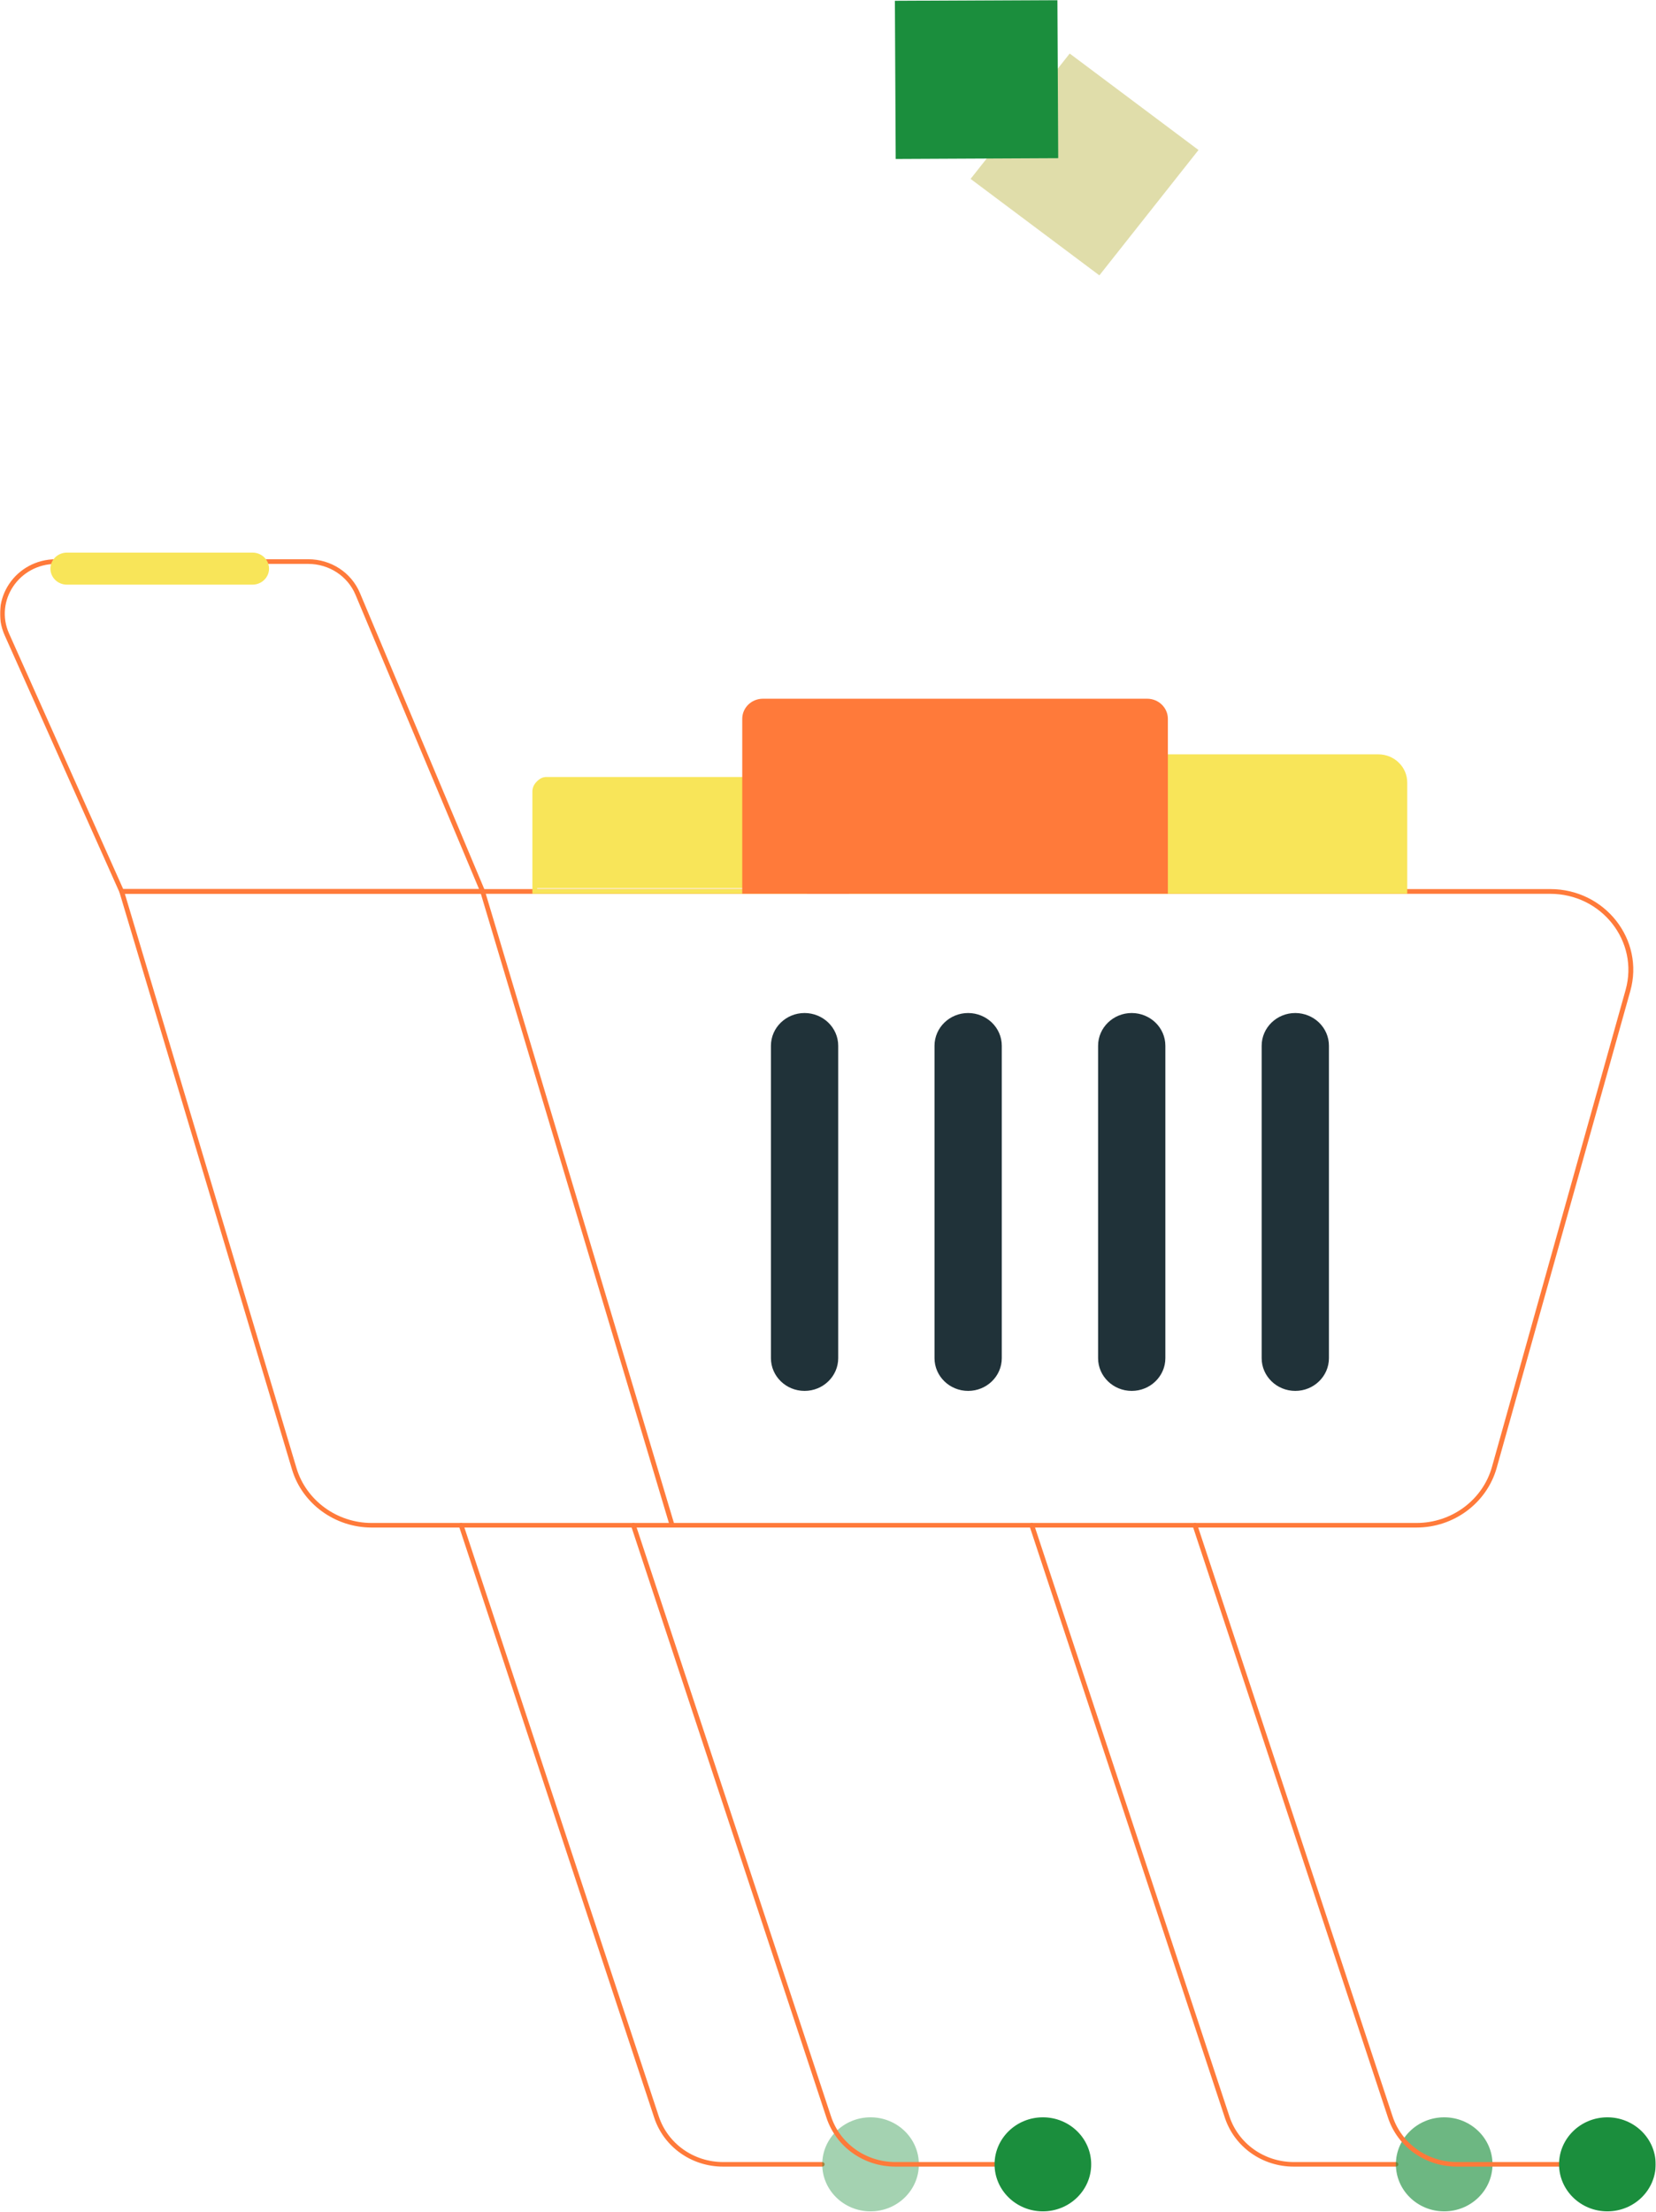 <svg width="2100" height="2804" viewBox="0 0 2100 2804" fill="none" xmlns="http://www.w3.org/2000/svg">
<g clip-path="url(#clip0_244_187)">
<mask id="mask0_244_187" style="mask-type:luminance" maskUnits="userSpaceOnUse" x="0" y="0" width="2100" height="2804">
<path d="M2100 0H0V2804H2100V0Z" fill="white"/>
</mask>
<g mask="url(#mask0_244_187)">
<mask id="mask1_244_187" style="mask-type:luminance" maskUnits="userSpaceOnUse" x="0" y="0" width="2100" height="2804">
<path d="M2100 0H0V2804H2100V0Z" fill="white"/>
</mask>
<g mask="url(#mask1_244_187)">
<mask id="mask2_244_187" style="mask-type:luminance" maskUnits="userSpaceOnUse" x="0" y="0" width="2100" height="2804">
<path d="M2100 0H0V2804H2100V0Z" fill="white"/>
</mask>
<g mask="url(#mask2_244_187)">
<mask id="mask3_244_187" style="mask-type:luminance" maskUnits="userSpaceOnUse" x="0" y="0" width="2100" height="2804">
<path d="M2100 0H0V2804H2100V0Z" fill="white"/>
</mask>
<g mask="url(#mask3_244_187)">
<mask id="mask4_244_187" style="mask-type:luminance" maskUnits="userSpaceOnUse" x="0" y="0" width="2100" height="2804">
<path d="M2100 0H0V2804H2100V0Z" fill="white"/>
</mask>
<g mask="url(#mask4_244_187)">
<path d="M1796.36 1936.3H471.191C424.73 1936.3 383.203 1906 370.252 1862.6L151.411 1130.8C151.103 1129.9 151.308 1129 151.925 1128.2C152.542 1127.5 153.364 1127 154.392 1127H1965.97C2035.25 1127 2085.72 1191.1 2067.42 1256.2L1897.92 1860.9C1885.28 1905.3 1843.65 1936.3 1796.36 1936.3ZM158.298 1132.9L376.008 1861C388.24 1901.9 427.403 1930.5 471.191 1930.5H1796.36C1840.97 1930.5 1880.24 1901.3 1891.96 1859.5L2061.46 1254.8C2078.62 1193.5 2031.24 1133 1965.86 1133H158.298V1132.9Z" fill="#FF7A3A"/>
<path d="M849.35 1934.2L609.13 1130.8C608.616 1129.2 609.542 1127.6 611.186 1127.2C612.831 1126.7 614.475 1127.6 614.887 1129.2L855.209 1932.5C855.723 1934.1 854.798 1935.7 853.154 1936.1C851.612 1936.6 849.864 1935.8 849.35 1934.2Z" fill="#FF7A3A"/>
<path d="M1042.7 2746.4H917.095C877.007 2746.4 841.852 2721.5 829.62 2684.4L581.897 1934.3C581.383 1932.8 582.308 1931.1 583.85 1930.6C585.494 1930.1 587.139 1931 587.653 1932.5L835.377 2682.6C846.786 2717.3 879.679 2740.6 917.095 2740.6H1042.7C1044.35 2740.6 1045.69 2741.9 1045.69 2743.5C1045.69 2745.1 1044.35 2746.4 1042.7 2746.4Z" fill="#FF7A3A"/>
<path d="M1770.25 2746.4H1640.73C1600.64 2746.4 1565.49 2721.5 1553.26 2684.4L1305.53 1934.3C1305.02 1932.8 1305.94 1931.1 1307.49 1930.6C1309.13 1930.1 1310.78 1931 1311.29 1932.5L1559.01 2682.6C1570.42 2717.3 1603.32 2740.6 1640.73 2740.6H1770.25C1771.89 2740.6 1773.23 2741.9 1773.23 2743.5C1773.33 2745.1 1771.89 2746.4 1770.25 2746.4Z" fill="#FF7A3A"/>
<g opacity="0.8">
<path d="M1892.67 2743.5C1892.67 2776.4 1865.23 2803.1 1831.41 2803.1C1797.59 2803.1 1770.14 2776.4 1770.14 2743.5C1770.14 2710.6 1797.59 2683.9 1831.41 2683.9C1865.23 2683.9 1892.67 2710.6 1892.67 2743.5Z" fill="#1B8E3D" fill-opacity="0.8"/>
</g>
<path d="M1977.16 2746.4H1847.65C1807.56 2746.4 1772.41 2721.5 1760.17 2684.4L1512.45 1934.3C1511.94 1932.8 1512.86 1931.1 1514.4 1930.6C1516.05 1930.1 1517.69 1931 1518.21 1932.5L1765.93 2682.6C1777.34 2717.3 1810.23 2740.6 1847.65 2740.6H1977.16C1978.81 2740.6 1980.14 2741.9 1980.14 2743.5C1980.25 2745.1 1978.91 2746.4 1977.16 2746.4Z" fill="#FF7A3A"/>
<path d="M2099.59 2743.5C2099.59 2776.4 2072.14 2803.1 2038.32 2803.1C2004.51 2803.1 1977.06 2776.4 1977.06 2743.5C1977.06 2710.6 2004.51 2683.9 2038.32 2683.9C2072.14 2683.9 2099.59 2710.6 2099.59 2743.5Z" fill="#1B8E3D"/>
<g opacity="0.5">
<path d="M1165.23 2743.5C1165.23 2776.4 1137.78 2803.1 1103.97 2803.1C1070.15 2803.1 1042.7 2776.4 1042.7 2743.5C1042.7 2710.6 1070.15 2683.9 1103.97 2683.9C1137.78 2683.9 1165.23 2710.6 1165.23 2743.5Z" fill="#1B8E3D" fill-opacity="0.8"/>
</g>
<path d="M1261.13 2746.4H1135.52C1095.43 2746.4 1060.28 2721.5 1048.05 2684.4L800.322 1934.3C799.808 1932.8 800.734 1931.1 802.275 1930.6C803.92 1930.1 805.565 1931 806.079 1932.5L1053.8 2682.6C1065.21 2717.3 1098.1 2740.6 1135.52 2740.6H1261.13C1262.77 2740.6 1264.11 2741.9 1264.11 2743.5C1264.21 2745.1 1262.77 2746.4 1261.13 2746.4Z" fill="#FF7A3A"/>
<path d="M1383.76 2743.5C1383.76 2776.4 1356.31 2803.1 1322.5 2803.1C1288.68 2803.1 1261.23 2776.4 1261.23 2743.5C1261.23 2710.6 1288.68 2683.9 1322.5 2683.9C1356.31 2683.9 1383.76 2710.6 1383.76 2743.5Z" fill="#1B8E3D"/>
<path d="M1685.24 1325.6V1721.6C1685.24 1744.5 1666.12 1763.1 1642.58 1763.1C1619.04 1763.1 1599.93 1744.5 1599.93 1721.6V1325.6C1599.93 1302.7 1619.04 1284.1 1642.58 1284.1C1666.23 1284.2 1685.24 1302.7 1685.24 1325.6Z" fill="#203239"/>
<path d="M1477.81 1325.6V1721.6C1477.81 1744.5 1458.69 1763.1 1435.15 1763.1C1411.62 1763.1 1392.5 1744.5 1392.5 1721.6V1325.6C1392.5 1302.7 1411.62 1284.1 1435.15 1284.1C1458.8 1284.2 1477.81 1302.7 1477.81 1325.6Z" fill="#203239"/>
<path d="M1270.38 1325.6V1721.6C1270.38 1744.5 1251.26 1763.1 1227.72 1763.1C1204.19 1763.1 1185.07 1744.5 1185.07 1721.6V1325.6C1185.07 1302.7 1204.19 1284.1 1227.72 1284.1C1251.26 1284.2 1270.38 1302.7 1270.38 1325.6Z" fill="#203239"/>
<path d="M1062.95 1325.6V1721.6C1062.95 1744.5 1043.83 1763.1 1020.29 1763.1C996.756 1763.1 977.637 1744.5 977.637 1721.6V1325.6C977.637 1302.7 996.756 1284.1 1020.29 1284.1C1043.83 1284.2 1062.95 1302.7 1062.95 1325.6Z" fill="#203239"/>
<path d="M612.012 1132.9H154.289C153.055 1132.9 152.027 1132.2 151.513 1131.1L5.963 805.399C-14.39 759.899 19.839 708.899 71.029 708.899H390.808C419.795 708.899 445.492 725.699 456.491 751.799L614.89 1128.8C615.301 1129.7 615.198 1130.7 614.582 1131.5C613.965 1132.4 613.04 1132.9 612.012 1132.9ZM156.242 1127H607.489L450.837 753.999C440.867 730.199 417.225 714.799 390.808 714.799H71.029C24.259 714.799 -7.092 761.399 11.513 803.099L156.242 1127Z" fill="#FF7A3A"/>
<path d="M1020.3 999.4V1125.9H678.109V999.4C678.109 991.399 684.791 984.899 693.014 984.899H1005.49C1013.72 984.899 1020.3 991.399 1020.3 999.4Z" fill="#F8E559"/>
<path d="M1023.38 1132.9H675.125V1003.4C675.125 993.799 683.143 985.999 693.01 985.999H1005.49C1015.36 985.999 1023.38 993.799 1023.38 1003.4V1132.9ZM681.087 1127H1017.31V1003.4C1017.31 996.999 1011.97 991.899 1005.49 991.899H693.01C686.432 991.899 681.19 997.099 681.19 1003.4V1127H681.087Z" fill="#F8E559"/>
<path d="M1781.45 991.899V1129.9H1079.6V991.899C1079.6 973.799 1094.71 959.099 1113.31 959.099H1747.74C1766.34 959.099 1781.45 973.799 1781.45 991.899Z" fill="#F8E559"/>
<path d="M1784.53 1132.9H1076.72V991.899C1076.72 972.199 1093.17 956.199 1113.42 956.199H1747.84C1768.09 956.199 1784.53 972.199 1784.53 991.899V1132.9ZM1082.68 1127H1778.47V991.899C1778.47 975.499 1764.7 962.099 1747.84 962.099H1113.42C1096.56 962.099 1082.79 975.499 1082.79 991.899V1127H1082.68Z" fill="#F8E559"/>
<path d="M1477.81 911.199V1129.9H944.23V911.199C944.23 898.699 954.612 888.699 967.358 888.699H1454.69C1467.43 888.699 1477.81 898.799 1477.81 911.199Z" fill="#FF7A3A"/>
<path d="M1480.9 1132.9H941.25V911.199C941.25 897.099 952.968 885.699 967.461 885.699H1454.79C1469.18 885.699 1481 897.099 1481 911.199V1132.9H1480.9ZM947.212 1127H1474.83V911.199C1474.83 900.399 1465.79 891.599 1454.68 891.599H967.359C956.257 891.599 947.212 900.399 947.212 911.199V1127Z" fill="#FF7A3A"/>
<path d="M338.077 720.899C338.077 730.499 330.06 738.199 320.295 738.199H84.802C74.934 738.199 67.019 730.399 67.019 720.899C67.019 711.299 75.037 703.599 84.802 703.599H320.295C330.06 703.499 338.077 711.299 338.077 720.899Z" fill="#F8E559"/>
<path d="M320.193 741.099H84.804C73.291 741.099 63.938 731.999 63.938 720.799C63.938 709.599 73.291 700.499 84.804 700.499H320.296C331.809 700.499 341.162 709.599 341.162 720.799C341.162 731.999 331.706 741.099 320.193 741.099ZM84.804 706.499C76.683 706.499 70.002 712.999 70.002 720.899C70.002 728.799 76.683 735.299 84.804 735.299H320.296C328.416 735.299 335.098 728.799 335.098 720.899C335.098 712.999 328.416 706.499 320.296 706.499H84.804Z" fill="#F8E559"/>
<path d="M1356.51 67.869L1230.82 226.766L1394.14 349.051L1519.84 190.155L1356.51 67.869Z" fill="#E0DDAA"/>
<path d="M1340.92 0L1134.82 1L1135.85 201.5L1341.94 200.5L1340.92 0Z" fill="#1B8E3D"/>
</g>
</g>
</g>
</g>
</g>
</g>
<defs>
<clipPath id="clip0_244_187">
<rect width="2100" height="2804" fill="white"/>
</clipPath>
</defs>
</svg>
